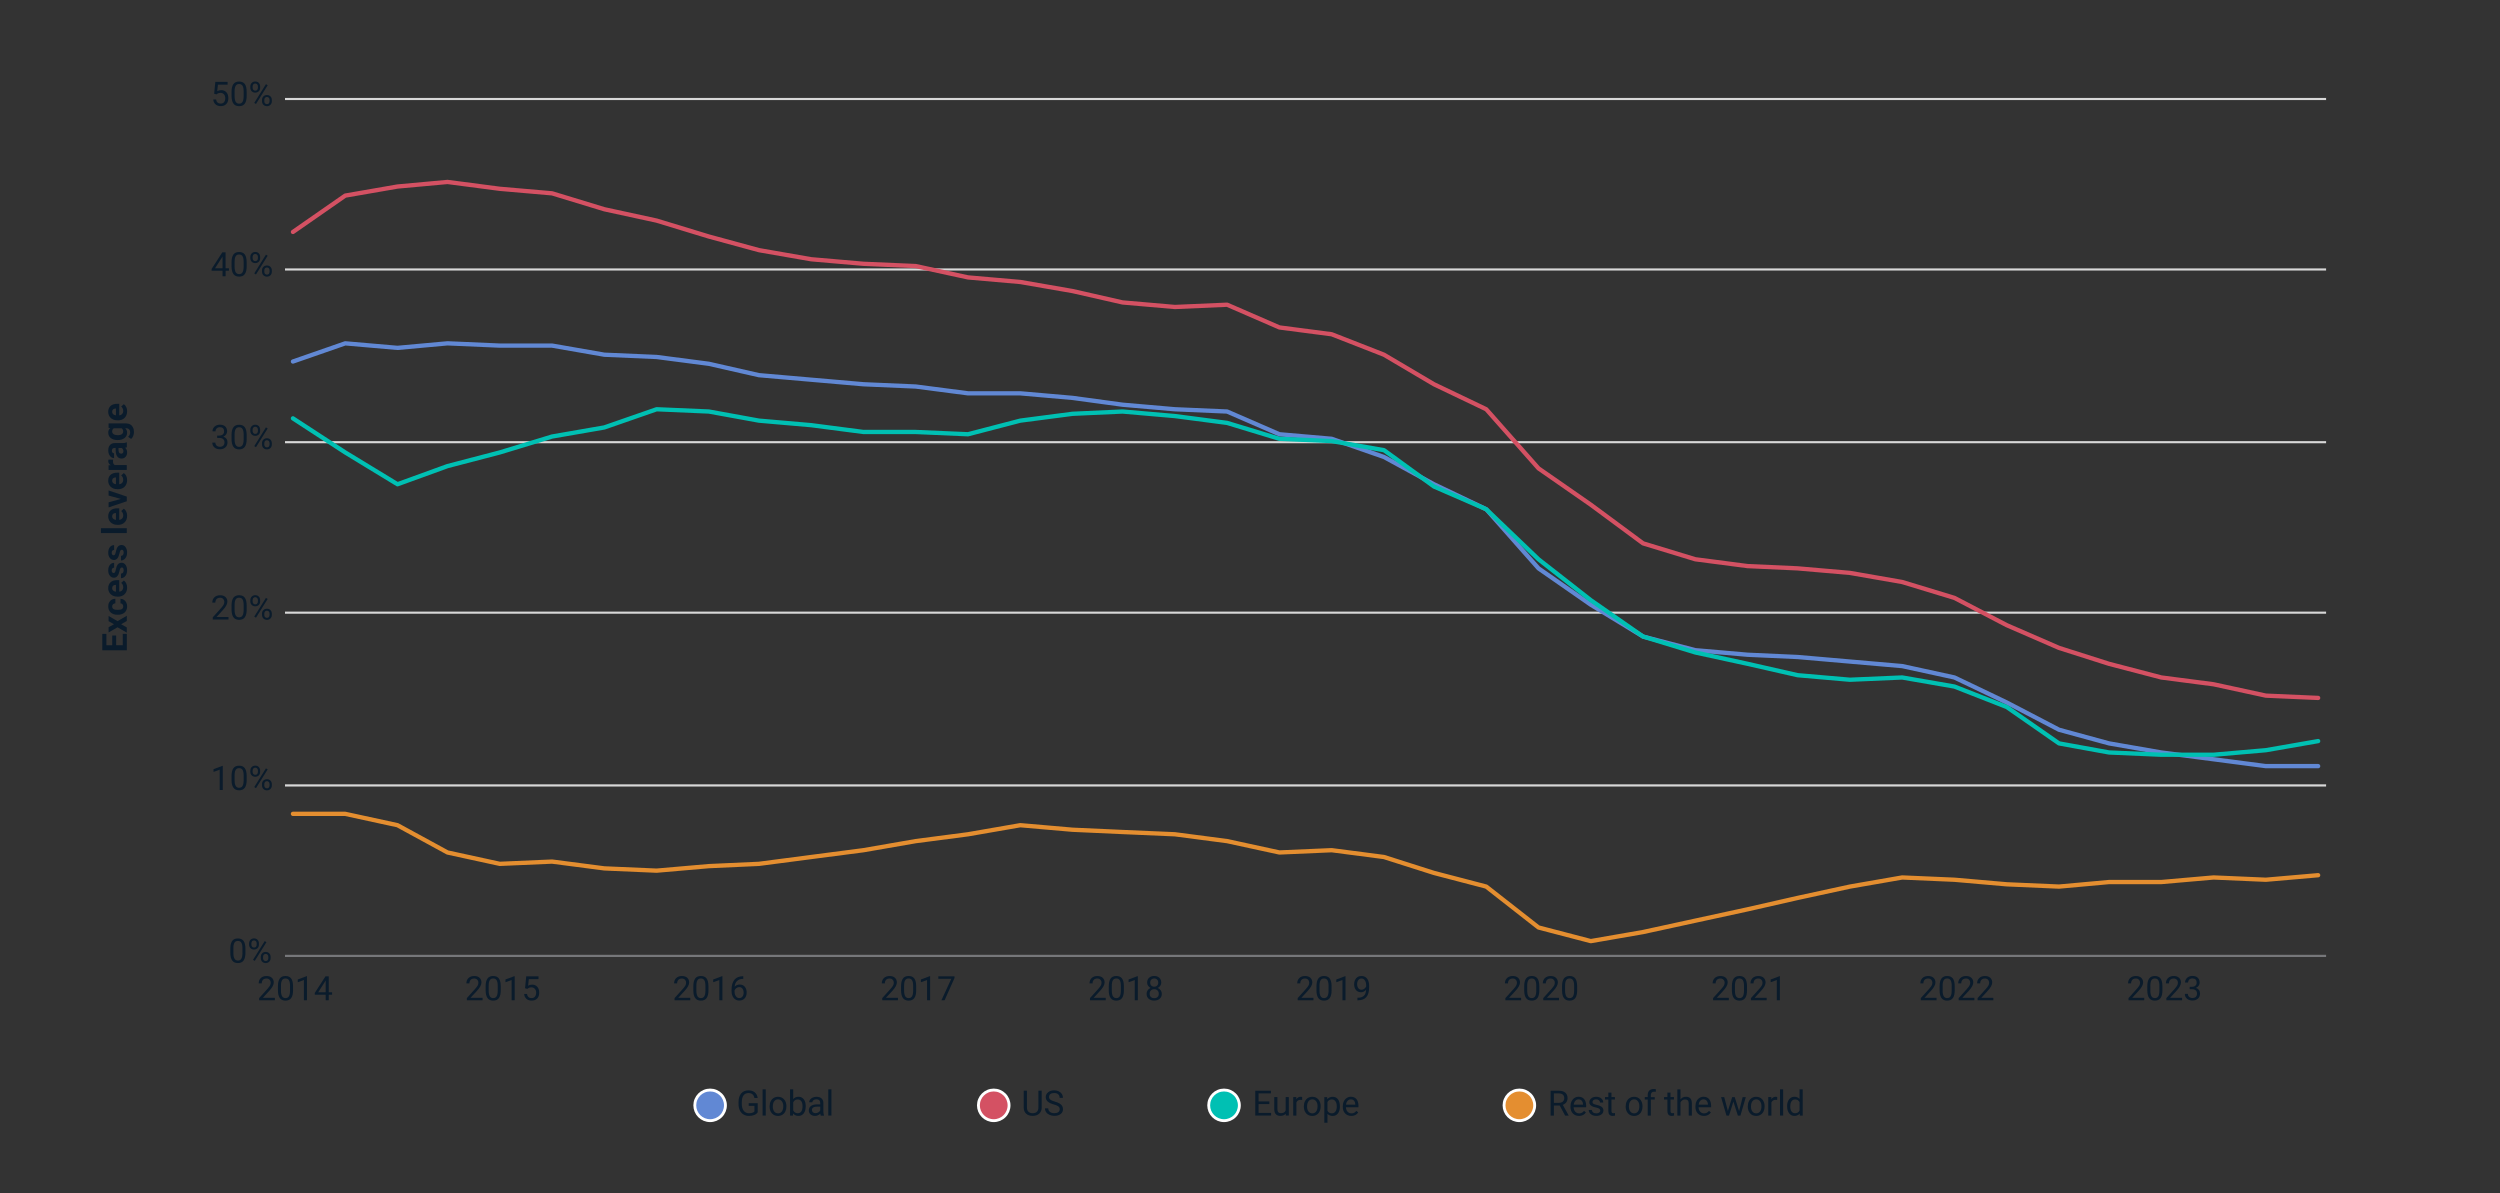 <?xml version="1.0" encoding="UTF-8"?>
<svg id="Layer_1" xmlns="http://www.w3.org/2000/svg" viewBox="0 0 870 415.26">
  <rect x="0" y="0" width="870" height="415.26" fill="#333333" stroke="none"/>
  <defs>
    <style>
      .cls-1 {
        stroke: #e48e30;
      }

      .cls-1, .cls-2, .cls-3, .cls-4, .cls-5, .cls-6, .cls-7, .cls-8, .cls-9, .cls-10 {
        stroke-linejoin: round;
      }

      .cls-1, .cls-4, .cls-5, .cls-8, .cls-9, .cls-10 {
        fill: none;
      }

      .cls-1, .cls-4, .cls-5, .cls-10 {
        stroke-linecap: round;
        stroke-width: 1.5px;
      }

      .cls-2 {
        fill: #e48e30;
      }

      .cls-2, .cls-3, .cls-6, .cls-7 {
        stroke: #fff;
      }

      .cls-11 {
        fill: #0a1b2b;
      }

      .cls-3 {
        fill: #00c0b3;
      }

      .cls-4 {
        stroke: #6188d4;
      }

      .cls-5 {
        stroke: #d45163;
      }

      .cls-6 {
        fill: #6188d4;
      }

      .cls-7 {
        fill: #d45163;
      }

      .cls-8 {
        stroke: #d8d8d8;
      }

      .cls-8, .cls-9 {
        stroke-width: .75px;
      }

      .cls-9 {
        stroke: #76777a;
      }

      .cls-10 {
        stroke: #00c0b3;
      }
    </style>
  </defs>
  <g>
    <g>
      <g>
        <path class="cls-11" d="M362.51,379.57v5.88c0,.82-.26,1.48-.77,2-.51.52-1.2.81-2.07.87h-.3c-.95.01-1.7-.24-2.26-.75-.56-.51-.85-1.21-.86-2.11v-5.9h1.13v5.86c0,.63.17,1.11.52,1.46s.84.52,1.47.52,1.14-.17,1.48-.52.51-.83.51-1.46v-5.87h1.15Z"/>
        <path class="cls-11" d="M366.73,384.36c-.98-.28-1.69-.63-2.14-1.04-.45-.41-.67-.92-.67-1.52,0-.68.27-1.25.82-1.69.54-.45,1.25-.67,2.12-.67.59,0,1.12.11,1.59.34.47.23.83.55,1.08.95.26.4.38.85.38,1.33h-1.15c0-.52-.17-.94-.5-1.24-.33-.3-.8-.45-1.41-.45-.56,0-1,.12-1.32.37-.31.25-.47.59-.47,1.03,0,.35.15.65.45.9.3.24.81.47,1.53.67.72.2,1.28.43,1.69.67.41.24.71.53.9.85.2.32.29.71.29,1.15,0,.7-.27,1.26-.82,1.68-.55.42-1.28.63-2.19.63-.59,0-1.15-.11-1.66-.34-.52-.23-.91-.54-1.19-.94s-.42-.85-.42-1.35h1.15c0,.52.19.94.58,1.24.39.3.9.45,1.55.45.6,0,1.06-.12,1.38-.37s.48-.58.48-1-.15-.75-.45-.98c-.3-.23-.84-.46-1.62-.69Z"/>
      </g>
      <g id="line2d_38">
        <path id="me0b8c763c2" class="cls-7" d="M345.82,389.99c1.41,0,2.77-.56,3.77-1.56,1-1,1.56-2.35,1.56-3.77s-.56-2.77-1.56-3.77c-1-1-2.35-1.56-3.77-1.56s-2.77.56-3.77,1.56c-1,1-1.56,2.35-1.56,3.77s.56,2.77,1.56,3.77c1,1,2.35,1.56,3.77,1.56Z"/>
      </g>
    </g>
    <g>
      <g>
        <path class="cls-11" d="M441.73,384.22h-3.75v3.07h4.36v.93h-5.5v-8.65h5.44v.93h-4.3v2.79h3.75v.93Z"/>
        <path class="cls-11" d="M447.43,387.58c-.43.5-1.06.75-1.88.75-.69,0-1.21-.2-1.57-.6-.36-.4-.54-.99-.54-1.77v-4.18h1.1v4.15c0,.97.4,1.46,1.19,1.46.84,0,1.4-.31,1.68-.94v-4.68h1.1v6.43h-1.05l-.02-.64Z"/>
        <path class="cls-11" d="M453.15,382.78c-.17-.03-.35-.04-.54-.04-.72,0-1.21.31-1.47.92v4.56h-1.1v-6.43h1.07l.02.74c.36-.57.87-.86,1.53-.86.21,0,.38.03.49.08v1.02Z"/>
        <path class="cls-11" d="M453.75,384.95c0-.63.12-1.2.37-1.7.25-.5.59-.89,1.03-1.16s.95-.41,1.51-.41c.88,0,1.58.3,2.12.91.54.61.81,1.41.81,2.42v.08c0,.63-.12,1.19-.36,1.68-.24.5-.58.88-1.03,1.16-.45.28-.96.42-1.54.42-.87,0-1.58-.3-2.12-.91-.54-.61-.81-1.41-.81-2.41v-.08ZM454.86,385.08c0,.71.17,1.29.5,1.72.33.43.77.65,1.33.65s1-.22,1.33-.66c.33-.44.49-1.05.49-1.84,0-.71-.17-1.28-.5-1.71-.33-.44-.78-.66-1.33-.66s-.98.22-1.31.65c-.33.43-.5,1.05-.5,1.85Z"/>
        <path class="cls-11" d="M466.29,385.08c0,.98-.22,1.77-.67,2.37-.45.6-1.05.9-1.82.9s-1.39-.25-1.84-.74v3.1h-1.1v-8.9h1l.05.71c.45-.55,1.07-.83,1.87-.83s1.38.29,1.83.87c.45.58.67,1.39.67,2.43v.1ZM465.19,384.95c0-.72-.15-1.3-.46-1.72-.31-.42-.73-.63-1.27-.63-.67,0-1.17.3-1.5.89v3.07c.33.59.83.88,1.51.88.53,0,.95-.21,1.26-.63.31-.42.47-1.04.47-1.86Z"/>
        <path class="cls-11" d="M470.24,388.34c-.87,0-1.58-.29-2.13-.86-.55-.57-.82-1.34-.82-2.3v-.2c0-.64.12-1.21.37-1.71.24-.5.58-.89,1.02-1.18.44-.28.91-.42,1.42-.42.84,0,1.49.28,1.95.83.46.55.7,1.34.7,2.37v.46h-4.36c.02.63.2,1.15.56,1.54s.8.59,1.35.59c.39,0,.72-.08.99-.24.27-.16.5-.37.71-.63l.67.52c-.54.83-1.35,1.24-2.42,1.24ZM470.1,382.58c-.44,0-.82.16-1.12.48s-.49.78-.56,1.36h3.22v-.08c-.03-.56-.18-.99-.45-1.3-.27-.31-.63-.46-1.09-.46Z"/>
      </g>
      <g id="line2d_38-2" data-name="line2d_38">
        <path id="me0b8c763c2-2" data-name="me0b8c763c2" class="cls-3" d="M425.96,389.99c1.41,0,2.77-.56,3.77-1.56,1-1,1.56-2.35,1.56-3.77s-.56-2.77-1.56-3.77c-1-1-2.35-1.56-3.77-1.56s-2.77.56-3.77,1.56c-1,1-1.56,2.35-1.56,3.77s.56,2.77,1.56,3.77c1,1,2.35,1.56,3.77,1.56Z"/>
      </g>
    </g>
    <g>
      <g>
        <path class="cls-11" d="M542.79,384.72h-2.03v3.5h-1.15v-8.65h2.86c.97,0,1.72.22,2.25.67.52.44.79,1.09.79,1.94,0,.54-.15,1.01-.44,1.41-.29.4-.7.7-1.22.9l2.03,3.67v.07h-1.22l-1.88-3.5ZM540.76,383.79h1.75c.57,0,1.02-.15,1.35-.44.33-.29.5-.69.5-1.18,0-.54-.16-.95-.48-1.23-.32-.29-.78-.43-1.38-.43h-1.75v3.29Z"/>
        <path class="cls-11" d="M549.48,388.34c-.87,0-1.58-.29-2.13-.86-.55-.57-.82-1.34-.82-2.3v-.2c0-.64.12-1.21.37-1.71.24-.5.58-.89,1.02-1.18.44-.28.91-.42,1.42-.42.84,0,1.49.28,1.95.83.46.55.7,1.34.7,2.37v.46h-4.36c.02.63.2,1.15.56,1.54s.8.59,1.35.59c.39,0,.72-.08.99-.24.27-.16.5-.37.71-.63l.67.52c-.54.83-1.35,1.24-2.42,1.24ZM549.35,382.58c-.44,0-.82.16-1.12.48s-.49.78-.56,1.36h3.22v-.08c-.03-.56-.18-.99-.45-1.3-.27-.31-.63-.46-1.09-.46Z"/>
        <path class="cls-11" d="M556.89,386.52c0-.3-.11-.53-.34-.69-.22-.16-.61-.31-1.17-.42s-1-.26-1.33-.43-.57-.36-.72-.59c-.16-.23-.24-.5-.24-.82,0-.53.22-.97.67-1.34.45-.36,1.01-.55,1.71-.55.73,0,1.32.19,1.77.56.45.38.68.86.68,1.44h-1.1c0-.3-.13-.56-.38-.78-.26-.22-.58-.33-.97-.33s-.71.09-.94.26-.34.4-.34.68c0,.27.1.47.32.6.21.13.59.26,1.14.39.55.12.99.27,1.33.44s.59.38.76.62c.16.24.25.53.25.88,0,.57-.23,1.04-.69,1.38-.46.35-1.06.52-1.79.52-.52,0-.97-.09-1.37-.27-.4-.18-.71-.44-.93-.76-.22-.33-.34-.68-.34-1.06h1.1c.02.37.17.66.44.88.28.22.64.32,1.09.32.42,0,.75-.08,1-.25.25-.17.38-.39.38-.67Z"/>
        <path class="cls-11" d="M560.79,380.23v1.56h1.2v.85h-1.2v3.99c0,.26.05.45.16.58.11.13.29.19.55.19.13,0,.3-.02.52-.07v.89c-.29.08-.57.12-.84.12-.49,0-.86-.15-1.11-.45-.25-.3-.37-.72-.37-1.27v-3.99h-1.17v-.85h1.17v-1.56h1.1Z"/>
        <path class="cls-11" d="M565.75,384.95c0-.63.12-1.2.37-1.7.25-.5.59-.89,1.03-1.16s.95-.41,1.51-.41c.88,0,1.58.3,2.12.91.54.61.81,1.41.81,2.42v.08c0,.63-.12,1.19-.36,1.68-.24.5-.58.88-1.03,1.16-.45.28-.96.42-1.54.42-.87,0-1.58-.3-2.12-.91-.54-.61-.81-1.41-.81-2.41v-.08ZM566.85,385.08c0,.71.17,1.29.5,1.72.33.43.77.65,1.33.65s1-.22,1.33-.66c.33-.44.49-1.05.49-1.84,0-.71-.17-1.28-.5-1.71-.33-.44-.78-.66-1.33-.66s-.98.22-1.31.65c-.33.43-.5,1.05-.5,1.85Z"/>
        <path class="cls-11" d="M573.4,388.22v-5.58h-1.02v-.85h1.02v-.66c0-.69.18-1.22.55-1.6.37-.38.89-.56,1.56-.56.25,0,.5.03.75.1l-.06.89c-.19-.04-.38-.05-.59-.05-.36,0-.63.1-.83.31-.19.21-.29.51-.29.9v.68h1.37v.85h-1.37v5.58h-1.1Z"/>
        <path class="cls-11" d="M581.34,380.23v1.56h1.2v.85h-1.2v3.99c0,.26.05.45.16.58.11.13.29.19.55.19.13,0,.3-.02.52-.07v.89c-.29.08-.57.12-.84.12-.49,0-.86-.15-1.11-.45-.25-.3-.37-.72-.37-1.27v-3.99h-1.17v-.85h1.17v-1.56h1.1Z"/>
        <path class="cls-11" d="M584.81,382.57c.49-.6,1.12-.9,1.9-.9,1.36,0,2.04.77,2.06,2.3v4.25h-1.1v-4.25c0-.46-.11-.81-.32-1.03-.21-.22-.53-.33-.97-.33-.36,0-.67.1-.94.29-.27.19-.48.44-.63.75v4.58h-1.1v-9.13h1.1v3.48Z"/>
        <path class="cls-11" d="M592.96,388.34c-.87,0-1.58-.29-2.13-.86-.55-.57-.82-1.34-.82-2.3v-.2c0-.64.12-1.21.37-1.71.24-.5.58-.89,1.02-1.18.44-.28.91-.42,1.42-.42.84,0,1.49.28,1.95.83.46.55.7,1.34.7,2.37v.46h-4.36c.02.63.2,1.15.56,1.54s.8.59,1.35.59c.39,0,.72-.08.99-.24.27-.16.5-.37.71-.63l.67.52c-.54.83-1.35,1.24-2.42,1.24ZM592.82,382.58c-.44,0-.82.16-1.12.48s-.49.78-.56,1.36h3.22v-.08c-.03-.56-.18-.99-.45-1.3-.27-.31-.63-.46-1.09-.46Z"/>
        <path class="cls-11" d="M605.2,386.71l1.24-4.91h1.1l-1.87,6.43h-.89l-1.56-4.87-1.52,4.87h-.89l-1.87-6.43h1.09l1.27,4.81,1.5-4.81h.89l1.53,4.91Z"/>
        <path class="cls-11" d="M608.24,384.95c0-.63.12-1.2.37-1.7.25-.5.59-.89,1.03-1.16s.95-.41,1.51-.41c.88,0,1.58.3,2.12.91.54.61.81,1.41.81,2.42v.08c0,.63-.12,1.19-.36,1.68-.24.5-.58.88-1.03,1.16-.45.28-.96.42-1.54.42-.87,0-1.58-.3-2.12-.91-.54-.61-.81-1.41-.81-2.41v-.08ZM609.34,385.08c0,.71.17,1.29.5,1.72.33.43.77.65,1.33.65s1-.22,1.33-.66c.33-.44.49-1.05.49-1.84,0-.71-.17-1.28-.5-1.71-.33-.44-.78-.66-1.33-.66s-.98.22-1.31.65c-.33.43-.5,1.05-.5,1.85Z"/>
        <path class="cls-11" d="M618.46,382.78c-.17-.03-.35-.04-.54-.04-.72,0-1.21.31-1.47.92v4.56h-1.1v-6.43h1.07l.02.74c.36-.57.87-.86,1.53-.86.21,0,.38.03.49.08v1.02Z"/>
        <path class="cls-11" d="M620.54,388.22h-1.1v-9.13h1.1v9.13Z"/>
        <path class="cls-11" d="M621.91,384.95c0-.99.23-1.78.7-2.38s1.08-.9,1.84-.9,1.35.26,1.79.77v-3.35h1.1v9.13h-1.01l-.05-.69c-.44.54-1.05.81-1.84.81-.74,0-1.35-.3-1.82-.92-.47-.61-.7-1.41-.7-2.39v-.08ZM623.01,385.08c0,.73.15,1.3.45,1.71.3.41.72.62,1.25.62.7,0,1.21-.31,1.53-.94v-2.95c-.33-.61-.83-.91-1.52-.91-.54,0-.96.21-1.26.62-.3.42-.45,1.03-.45,1.85Z"/>
      </g>
      <g id="line2d_38-3" data-name="line2d_38">
        <path id="me0b8c763c2-3" data-name="me0b8c763c2" class="cls-2" d="M528.74,389.99c1.41,0,2.77-.56,3.77-1.56,1-1,1.56-2.35,1.56-3.77s-.56-2.77-1.56-3.77c-1-1-2.35-1.56-3.77-1.56s-2.77.56-3.77,1.56c-1,1-1.56,2.35-1.56,3.77s.56,2.77,1.56,3.77c1,1,2.35,1.56,3.77,1.56Z"/>
      </g>
    </g>
    <g>
      <g>
        <path class="cls-11" d="M263.68,387.09c-.29.42-.7.73-1.23.94-.52.21-1.14.31-1.83.31s-1.33-.17-1.88-.5c-.55-.33-.97-.8-1.27-1.41-.3-.61-.45-1.32-.46-2.12v-.75c0-1.3.3-2.31.91-3.03.61-.72,1.46-1.08,2.56-1.08.9,0,1.63.23,2.18.69.55.46.89,1.12,1.01,1.96h-1.14c-.21-1.15-.9-1.72-2.04-1.72-.76,0-1.34.27-1.74.81-.39.54-.59,1.32-.6,2.33v.71c0,.97.22,1.74.67,2.32.44.57,1.04.86,1.8.86.43,0,.8-.05,1.12-.14.32-.09.59-.25.8-.48v-1.94h-2v-.93h3.14v3.17Z"/>
        <path class="cls-11" d="M266.48,388.22h-1.1v-9.13h1.1v9.13Z"/>
        <path class="cls-11" d="M267.83,384.95c0-.63.12-1.2.37-1.7.25-.5.59-.89,1.03-1.16s.95-.41,1.51-.41c.88,0,1.58.3,2.12.91.54.61.81,1.41.81,2.42v.08c0,.63-.12,1.19-.36,1.68-.24.5-.58.88-1.03,1.16-.45.28-.96.42-1.54.42-.87,0-1.58-.3-2.12-.91-.54-.61-.81-1.41-.81-2.41v-.08ZM268.93,385.08c0,.71.17,1.29.5,1.72.33.43.77.65,1.33.65s1-.22,1.33-.66c.33-.44.49-1.05.49-1.84,0-.71-.17-1.28-.5-1.71-.33-.44-.78-.66-1.33-.66s-.98.22-1.31.65c-.33.43-.5,1.05-.5,1.85Z"/>
        <path class="cls-11" d="M280.38,385.08c0,.98-.23,1.77-.68,2.37-.45.6-1.06.89-1.82.89-.81,0-1.44-.29-1.88-.86l-.05.74h-1.01v-9.13h1.1v3.41c.44-.55,1.06-.83,1.84-.83s1.39.3,1.84.89c.45.59.67,1.4.67,2.42v.1ZM279.28,384.95c0-.75-.14-1.33-.43-1.73-.29-.41-.71-.61-1.25-.61-.72,0-1.25.34-1.56,1.01v2.78c.34.67.86,1.01,1.57,1.01.53,0,.94-.2,1.23-.61.29-.41.44-1.02.44-1.84Z"/>
        <path class="cls-11" d="M285.61,388.22c-.06-.13-.12-.35-.15-.68-.51.53-1.12.8-1.83.8-.63,0-1.15-.18-1.56-.54s-.61-.81-.61-1.36c0-.67.25-1.19.76-1.56.51-.37,1.23-.56,2.15-.56h1.07v-.5c0-.38-.11-.69-.34-.92-.23-.23-.57-.34-1.02-.34-.39,0-.72.1-.99.3-.27.2-.4.44-.4.72h-1.11c0-.32.11-.63.34-.93.23-.3.54-.54.93-.71.39-.17.82-.26,1.29-.26.74,0,1.32.19,1.74.56.42.37.64.88.65,1.53v2.96c0,.59.08,1.06.23,1.41v.1h-1.15ZM283.79,387.38c.34,0,.67-.09.98-.27.31-.18.53-.41.67-.7v-1.32h-.86c-1.35,0-2.02.39-2.02,1.18,0,.34.12.61.34.81.23.19.52.29.89.29Z"/>
        <path class="cls-11" d="M289.34,388.22h-1.1v-9.13h1.1v9.13Z"/>
      </g>
      <g id="line2d_38-4" data-name="line2d_38">
        <path id="me0b8c763c2-4" data-name="me0b8c763c2" class="cls-6" d="M247.12,389.99c1.41,0,2.77-.56,3.77-1.56,1-1,1.56-2.35,1.56-3.77s-.56-2.77-1.56-3.77c-1-1-2.35-1.56-3.77-1.56s-2.77.56-3.77,1.56c-1,1-1.56,2.35-1.56,3.77s.56,2.77,1.56,3.77c1,1,2.35,1.56,3.77,1.56Z"/>
      </g>
    </g>
  </g>
  <path class="cls-8" d="M99.18,34.45h710.3M99.18,93.78h710.3M99.18,153.89h710.3M99.18,213.21h710.3M99.18,273.33h710.3"/>
  <line class="cls-9" x1="99.18" y1="332.65" x2="809.48" y2="332.65"/>
  <polyline class="cls-4" points="101.95 125.81 120.14 119.48 138.33 121.06 155.73 119.48 173.92 120.27 192.12 120.27 210.31 123.44 228.5 124.23 246.69 126.6 264.1 130.56 282.29 132.14 300.48 133.72 318.67 134.51 336.87 136.88 355.06 136.88 373.25 138.47 390.65 140.84 408.85 142.42 427.04 143.21 445.23 151.12 463.42 152.7 481.62 159.03 499.02 168.52 517.21 177.22 535.4 197.79 553.6 210.45 571.79 221.52 589.98 226.27 608.17 227.85 625.57 228.64 643.77 230.22 661.96 231.8 680.15 235.76 698.34 244.46 716.54 253.95 733.94 258.7 752.13 261.86 770.32 264.23 788.52 266.61 806.71 266.61"/>
  <polyline class="cls-5" points="101.95 80.72 120.14 68.07 138.33 64.91 155.73 63.32 173.92 65.7 192.12 67.28 210.31 72.82 228.5 76.77 246.69 82.31 264.1 87.05 282.29 90.22 300.48 91.8 318.67 92.59 336.87 96.54 355.06 98.13 373.25 101.29 390.65 105.25 408.85 106.83 427.04 106.04 445.23 113.95 463.42 116.32 481.62 123.44 499.02 133.72 517.21 142.42 535.4 162.99 553.6 175.64 571.79 189.09 589.98 194.63 608.17 197 625.57 197.79 643.77 199.37 661.96 202.54 680.15 208.07 698.34 217.56 716.54 225.47 733.94 231.01 752.13 235.76 770.32 238.13 788.52 242.08 806.71 242.88"/>
  <polyline class="cls-10" points="101.95 145.59 120.14 157.45 138.33 168.52 155.73 162.2 173.92 157.45 192.12 151.91 210.31 148.75 228.5 142.42 246.69 143.21 264.1 146.38 282.29 147.96 300.48 150.33 318.67 150.33 336.87 151.12 355.06 146.38 373.25 144 390.65 143.21 408.85 144.79 427.04 147.17 445.23 152.7 463.42 153.5 481.62 156.66 499.02 169.31 517.21 177.22 535.4 194.63 553.6 208.86 571.79 221.52 589.98 227.06 608.17 231.01 625.57 234.97 643.77 236.55 661.96 235.76 680.15 238.92 698.34 246.04 716.54 258.7 733.94 261.86 752.13 262.65 770.32 262.65 788.52 261.07 806.71 257.9"/>
  <polyline class="cls-1" points="101.95 283.22 120.14 283.22 138.33 287.17 155.73 296.66 173.92 300.62 192.12 299.83 210.31 302.2 228.5 302.99 246.69 301.41 264.1 300.62 282.29 298.24 300.48 295.87 318.67 292.71 336.87 290.33 355.06 287.17 373.25 288.75 390.65 289.54 408.85 290.33 427.04 292.71 445.23 296.66 463.42 295.87 481.62 298.24 499.02 303.78 517.21 308.53 535.4 322.76 553.6 327.51 571.79 324.35 589.98 320.39 608.17 316.44 625.57 312.48 643.77 308.53 661.96 305.36 680.15 306.15 698.34 307.74 716.54 308.53 733.94 306.95 752.13 306.95 770.32 305.36 788.52 306.15 806.71 304.57"/>
  <g>
    <path class="cls-11" d="M85.42,331.47c0,1.24-.21,2.16-.64,2.77s-1.09.91-1.99.91-1.55-.3-1.98-.89-.65-1.47-.66-2.64v-1.42c0-1.23.21-2.14.64-2.73.42-.6,1.09-.89,1.99-.89s1.56.29,1.98.86c.42.57.64,1.46.65,2.66v1.38ZM84.37,330.02c0-.9-.13-1.55-.38-1.96-.25-.41-.65-.62-1.2-.62s-.94.2-1.19.61c-.25.41-.38,1.04-.38,1.88v1.7c0,.9.13,1.57.39,2,.26.43.66.64,1.19.64s.91-.2,1.17-.61c.25-.4.39-1.04.4-1.91v-1.74Z"/>
    <path class="cls-11" d="M86.69,328.29c0-.5.16-.91.48-1.24.32-.32.73-.49,1.23-.49s.92.16,1.23.49c.31.33.47.75.47,1.27v.41c0,.5-.16.92-.48,1.23s-.72.48-1.22.48-.91-.16-1.23-.48-.49-.74-.49-1.27v-.4ZM87.48,328.73c0,.3.08.54.25.74s.39.29.68.29.49-.09.66-.28.25-.44.25-.77v-.42c0-.3-.08-.55-.25-.74s-.39-.29-.67-.29-.51.1-.67.29c-.16.2-.25.45-.25.76v.42ZM88.65,334.4l-.6-.38,4.07-6.52.6.38-4.07,6.52ZM90.75,332.98c0-.5.16-.91.48-1.23s.73-.48,1.23-.48.91.16,1.23.48.48.75.48,1.28v.41c0,.5-.16.91-.48,1.23s-.73.48-1.22.48-.91-.16-1.23-.48c-.32-.32-.49-.74-.49-1.27v-.41ZM91.54,333.43c0,.3.08.55.25.74.17.19.39.29.68.29s.49-.09.66-.28c.16-.19.25-.45.25-.77v-.42c0-.3-.08-.55-.25-.74-.17-.19-.39-.29-.67-.29s-.49.09-.66.28-.25.44-.25.77v.42Z"/>
  </g>
  <g>
    <path class="cls-11" d="M77.52,274.91h-1.07v-7.06l-2.14.78v-.96l3.04-1.14h.17v8.38Z"/>
    <path class="cls-11" d="M85.85,271.35c0,1.24-.21,2.16-.64,2.77s-1.09.91-1.99.91-1.55-.3-1.98-.89-.65-1.47-.66-2.64v-1.42c0-1.23.21-2.14.64-2.73.42-.6,1.09-.89,1.99-.89s1.56.29,1.98.86c.42.57.64,1.46.65,2.66v1.38ZM84.79,269.9c0-.9-.13-1.55-.38-1.96-.25-.41-.65-.62-1.2-.62s-.94.2-1.19.61c-.25.41-.38,1.04-.38,1.88v1.7c0,.9.13,1.57.39,2,.26.43.66.64,1.19.64s.91-.2,1.17-.61c.25-.4.39-1.04.4-1.91v-1.74Z"/>
    <path class="cls-11" d="M87.12,268.17c0-.5.16-.91.48-1.24.32-.32.73-.49,1.23-.49s.92.16,1.23.49c.31.33.47.75.47,1.27v.41c0,.5-.16.92-.48,1.23s-.72.48-1.22.48-.91-.16-1.23-.48-.49-.74-.49-1.27v-.4ZM87.91,268.61c0,.3.08.54.25.74s.39.29.68.29.49-.09.66-.28.25-.44.25-.77v-.42c0-.3-.08-.55-.25-.74s-.39-.29-.67-.29-.51.1-.67.29c-.16.2-.25.45-.25.76v.42ZM89.08,274.28l-.6-.38,4.07-6.52.6.38-4.07,6.52ZM91.18,272.87c0-.5.16-.91.48-1.23s.73-.48,1.23-.48.91.16,1.23.48.48.75.48,1.28v.41c0,.5-.16.91-.48,1.23s-.73.48-1.22.48-.91-.16-1.23-.48c-.32-.32-.49-.74-.49-1.27v-.41ZM91.97,273.31c0,.3.08.55.25.74.17.19.39.29.68.29s.49-.09.66-.28c.16-.19.25-.45.25-.77v-.42c0-.3-.08-.55-.25-.74-.17-.19-.39-.29-.67-.29s-.49.09-.66.28-.25.44-.25.77v.42Z"/>
  </g>
  <g>
    <path class="cls-11" d="M79.5,215.59h-5.46v-.76l2.89-3.21c.43-.48.72-.88.89-1.18.16-.3.24-.62.24-.94,0-.44-.13-.79-.4-1.07-.26-.28-.62-.42-1.05-.42-.53,0-.94.15-1.23.45-.29.3-.44.72-.44,1.25h-1.06c0-.77.25-1.39.74-1.86s1.16-.71,1.99-.71c.78,0,1.39.2,1.84.61s.68.95.68,1.62c0,.82-.52,1.8-1.57,2.93l-2.23,2.42h4.19v.87Z"/>
    <path class="cls-11" d="M85.85,212.03c0,1.24-.21,2.16-.64,2.77s-1.09.91-1.99.91-1.55-.3-1.98-.89-.65-1.47-.66-2.64v-1.42c0-1.23.21-2.14.64-2.73.42-.6,1.09-.89,1.99-.89s1.56.29,1.98.86c.42.57.64,1.46.65,2.66v1.38ZM84.79,210.58c0-.9-.13-1.55-.38-1.96-.25-.41-.65-.62-1.2-.62s-.94.2-1.19.61c-.25.41-.38,1.04-.38,1.88v1.7c0,.9.13,1.57.39,2,.26.43.66.64,1.19.64s.91-.2,1.17-.61c.25-.4.39-1.04.4-1.91v-1.74Z"/>
    <path class="cls-11" d="M87.12,208.85c0-.5.16-.91.48-1.24.32-.32.73-.49,1.23-.49s.92.16,1.23.49c.31.33.47.75.47,1.27v.41c0,.5-.16.92-.48,1.23s-.72.48-1.22.48-.91-.16-1.23-.48-.49-.74-.49-1.27v-.4ZM87.91,209.29c0,.3.08.54.25.74s.39.29.68.29.49-.09.66-.28.25-.44.25-.77v-.42c0-.3-.08-.55-.25-.74s-.39-.29-.67-.29-.51.1-.67.29c-.16.2-.25.45-.25.76v.42ZM89.08,214.96l-.6-.38,4.07-6.52.6.38-4.07,6.52ZM91.18,213.54c0-.5.16-.91.48-1.23s.73-.48,1.23-.48.91.16,1.23.48.48.75.48,1.28v.41c0,.5-.16.91-.48,1.23s-.73.48-1.22.48-.91-.16-1.23-.48c-.32-.32-.49-.74-.49-1.27v-.41ZM91.97,213.99c0,.3.08.55.25.74.17.19.39.29.68.29s.49-.09.66-.28c.16-.19.25-.45.25-.77v-.42c0-.3-.08-.55-.25-.74-.17-.19-.39-.29-.67-.29s-.49.09-.66.28-.25.44-.25.77v.42Z"/>
  </g>
  <g>
    <path class="cls-11" d="M75.57,151.58h.8c.5,0,.89-.14,1.18-.4.29-.26.43-.6.43-1.04,0-.98-.49-1.47-1.46-1.47-.46,0-.82.13-1.1.39-.27.26-.41.61-.41,1.04h-1.06c0-.66.24-1.21.73-1.65.48-.44,1.1-.66,1.84-.66.79,0,1.4.21,1.85.62.45.42.67.99.67,1.74,0,.36-.12.71-.35,1.05-.23.34-.55.59-.96.76.46.15.81.39,1.06.72.25.34.38.75.38,1.23,0,.75-.24,1.34-.73,1.78-.49.44-1.12.66-1.91.66s-1.42-.21-1.91-.64c-.49-.42-.74-.98-.74-1.68h1.07c0,.44.14.79.43,1.05.29.26.67.4,1.15.4.51,0,.9-.13,1.17-.4.27-.27.41-.65.41-1.15s-.15-.86-.45-1.12-.73-.39-1.29-.4h-.8v-.86Z"/>
    <path class="cls-11" d="M85.85,152.71c0,1.24-.21,2.16-.64,2.77s-1.09.91-1.99.91-1.55-.3-1.98-.89-.65-1.47-.66-2.64v-1.42c0-1.23.21-2.14.64-2.73.42-.6,1.09-.89,1.99-.89s1.56.29,1.98.86c.42.57.64,1.46.65,2.66v1.38ZM84.79,151.26c0-.9-.13-1.55-.38-1.96-.25-.41-.65-.62-1.2-.62s-.94.2-1.19.61c-.25.41-.38,1.04-.38,1.88v1.7c0,.9.13,1.57.39,2,.26.43.66.64,1.19.64s.91-.2,1.17-.61c.25-.4.39-1.04.4-1.91v-1.74Z"/>
    <path class="cls-11" d="M87.12,149.53c0-.5.16-.91.48-1.24.32-.32.73-.49,1.23-.49s.92.16,1.23.49c.31.33.47.75.47,1.27v.41c0,.5-.16.92-.48,1.23s-.72.48-1.22.48-.91-.16-1.23-.48-.49-.74-.49-1.27v-.4ZM87.91,149.97c0,.3.08.54.25.74s.39.29.68.29.49-.09.66-.28.25-.44.25-.77v-.42c0-.3-.08-.55-.25-.74s-.39-.29-.67-.29-.51.1-.67.29c-.16.2-.25.45-.25.76v.42ZM89.08,155.63l-.6-.38,4.07-6.52.6.38-4.07,6.52ZM91.18,154.22c0-.5.16-.91.48-1.23s.73-.48,1.23-.48.91.16,1.23.48.48.75.48,1.28v.41c0,.5-.16.91-.48,1.23s-.73.48-1.22.48-.91-.16-1.23-.48c-.32-.32-.49-.74-.49-1.27v-.41ZM91.97,154.66c0,.3.08.55.25.74.17.19.39.29.68.29s.49-.09.66-.28c.16-.19.25-.45.25-.77v-.42c0-.3-.08-.55-.25-.74-.17-.19-.39-.29-.67-.29s-.49.09-.66.28-.25.44-.25.77v.42Z"/>
  </g>
  <g>
    <path class="cls-11" d="M78.51,93.35h1.16v.86h-1.16v1.94h-1.07v-1.94h-3.8v-.62l3.73-5.78h1.13v5.54ZM74.85,93.35h2.59v-4.09l-.13.23-2.47,3.86Z"/>
    <path class="cls-11" d="M85.85,92.59c0,1.24-.21,2.16-.64,2.77s-1.09.91-1.99.91-1.55-.3-1.98-.89-.65-1.47-.66-2.64v-1.42c0-1.23.21-2.14.64-2.73.42-.6,1.09-.89,1.99-.89s1.56.29,1.98.86c.42.57.64,1.46.65,2.66v1.38ZM84.79,91.14c0-.9-.13-1.55-.38-1.96-.25-.41-.65-.62-1.2-.62s-.94.2-1.19.61c-.25.41-.38,1.04-.38,1.88v1.7c0,.9.13,1.57.39,2,.26.43.66.64,1.19.64s.91-.2,1.17-.61c.25-.4.39-1.04.4-1.91v-1.74Z"/>
    <path class="cls-11" d="M87.12,89.41c0-.5.16-.91.48-1.24.32-.32.73-.49,1.23-.49s.92.16,1.23.49c.31.33.47.75.47,1.27v.41c0,.5-.16.92-.48,1.23s-.72.48-1.22.48-.91-.16-1.23-.48-.49-.74-.49-1.27v-.4ZM87.91,89.85c0,.3.08.54.25.74s.39.29.68.29.49-.09.66-.28.25-.44.25-.77v-.42c0-.3-.08-.55-.25-.74s-.39-.29-.67-.29-.51.1-.67.29c-.16.2-.25.45-.25.76v.42ZM89.08,95.52l-.6-.38,4.07-6.52.6.38-4.07,6.52ZM91.18,94.1c0-.5.16-.91.48-1.23s.73-.48,1.23-.48.91.16,1.23.48.48.75.48,1.28v.41c0,.5-.16.91-.48,1.23s-.73.48-1.22.48-.91-.16-1.23-.48c-.32-.32-.49-.74-.49-1.27v-.41ZM91.97,94.55c0,.3.08.55.25.74.17.19.39.29.68.29s.49-.09.66-.28c.16-.19.25-.45.25-.77v-.42c0-.3-.08-.55-.25-.74-.17-.19-.39-.29-.67-.29s-.49.09-.66.28-.25.44-.25.77v.42Z"/>
  </g>
  <g>
    <path class="cls-11" d="M74.52,32.64l.42-4.16h4.27v.98h-3.37l-.25,2.27c.41-.24.87-.36,1.39-.36.76,0,1.36.25,1.81.75.45.5.67,1.18.67,2.04s-.23,1.54-.7,2.03c-.46.49-1.11.74-1.95.74-.74,0-1.34-.2-1.8-.61-.47-.41-.73-.97-.8-1.7h1c.06.48.23.84.51,1.08s.64.36,1.09.36c.49,0,.88-.17,1.16-.5.28-.34.42-.8.42-1.39,0-.56-.15-1.01-.46-1.34-.3-.34-.71-.51-1.21-.51-.46,0-.82.1-1.09.3l-.28.23-.85-.22Z"/>
    <path class="cls-11" d="M85.85,33.27c0,1.24-.21,2.16-.64,2.77s-1.09.91-1.99.91-1.55-.3-1.98-.89-.65-1.47-.66-2.64v-1.42c0-1.23.21-2.14.64-2.73.42-.6,1.09-.89,1.99-.89s1.56.29,1.98.86c.42.57.64,1.46.65,2.66v1.38ZM84.79,31.82c0-.9-.13-1.55-.38-1.96-.25-.41-.65-.62-1.2-.62s-.94.2-1.19.61c-.25.41-.38,1.04-.38,1.88v1.7c0,.9.13,1.57.39,2,.26.43.66.64,1.19.64s.91-.2,1.17-.61c.25-.4.39-1.04.4-1.91v-1.74Z"/>
    <path class="cls-11" d="M87.12,30.09c0-.5.16-.91.48-1.24.32-.32.73-.49,1.23-.49s.92.16,1.23.49c.31.33.47.75.47,1.27v.41c0,.5-.16.92-.48,1.23s-.72.48-1.22.48-.91-.16-1.23-.48-.49-.74-.49-1.27v-.4ZM87.91,30.53c0,.3.08.54.25.74s.39.29.68.29.49-.09.66-.28.25-.44.25-.77v-.42c0-.3-.08-.55-.25-.74s-.39-.29-.67-.29-.51.1-.67.29c-.16.2-.25.45-.25.76v.42ZM89.08,36.19l-.6-.38,4.07-6.52.6.38-4.07,6.52ZM91.18,34.78c0-.5.16-.91.48-1.23s.73-.48,1.23-.48.91.16,1.23.48.48.75.48,1.28v.41c0,.5-.16.91-.48,1.23s-.73.48-1.22.48-.91-.16-1.23-.48c-.32-.32-.49-.74-.49-1.27v-.41ZM91.97,35.22c0,.3.08.55.25.74.17.19.39.29.68.29s.49-.09.66-.28c.16-.19.25-.45.25-.77v-.42c0-.3-.08-.55-.25-.74-.17-.19-.39-.29-.67-.29s-.49.09-.66.28-.25.44-.25.77v.42Z"/>
  </g>
  <g>
    <path class="cls-11" d="M95.64,348.1h-5.46v-.76l2.89-3.21c.43-.48.72-.88.89-1.18.16-.3.24-.62.24-.94,0-.44-.13-.79-.4-1.07-.26-.28-.62-.42-1.05-.42-.53,0-.94.15-1.23.45-.29.3-.44.72-.44,1.25h-1.06c0-.77.25-1.39.74-1.86s1.16-.71,1.99-.71c.78,0,1.39.2,1.84.61s.68.95.68,1.62c0,.82-.52,1.8-1.57,2.93l-2.23,2.42h4.19v.87Z"/>
    <path class="cls-11" d="M101.99,344.54c0,1.24-.21,2.16-.64,2.77s-1.09.91-1.99.91-1.55-.3-1.98-.89-.65-1.47-.66-2.64v-1.42c0-1.23.21-2.14.64-2.73.42-.6,1.09-.89,1.99-.89s1.56.29,1.98.86c.42.57.64,1.46.65,2.66v1.38ZM100.93,343.09c0-.9-.13-1.55-.38-1.96-.25-.41-.65-.62-1.2-.62s-.94.2-1.19.61c-.25.41-.38,1.04-.38,1.88v1.7c0,.9.13,1.57.39,2,.26.43.66.64,1.19.64s.91-.2,1.17-.61c.25-.4.39-1.04.4-1.91v-1.74Z"/>
    <path class="cls-11" d="M106.83,348.1h-1.07v-7.06l-2.14.78v-.96l3.04-1.14h.17v8.38Z"/>
    <path class="cls-11" d="M114.41,345.3h1.16v.86h-1.16v1.94h-1.07v-1.94h-3.8v-.62l3.73-5.78h1.13v5.54ZM110.75,345.3h2.59v-4.09l-.13.23-2.47,3.86Z"/>
  </g>
  <g>
    <path class="cls-11" d="M167.92,348.1h-5.46v-.76l2.89-3.21c.43-.48.72-.88.89-1.18.16-.3.24-.62.24-.94,0-.44-.13-.79-.4-1.07-.26-.28-.62-.42-1.05-.42-.53,0-.94.15-1.23.45-.29.3-.44.72-.44,1.25h-1.06c0-.77.25-1.39.74-1.86s1.16-.71,1.99-.71c.78,0,1.39.2,1.84.61s.68.95.68,1.62c0,.82-.52,1.8-1.57,2.93l-2.23,2.42h4.19v.87Z"/>
    <path class="cls-11" d="M174.27,344.54c0,1.24-.21,2.16-.64,2.77s-1.09.91-1.99.91-1.55-.3-1.98-.89-.65-1.47-.66-2.64v-1.42c0-1.23.21-2.14.64-2.73.42-.6,1.09-.89,1.99-.89s1.56.29,1.98.86c.42.57.64,1.46.65,2.66v1.38ZM173.21,343.09c0-.9-.13-1.55-.38-1.96-.25-.41-.65-.62-1.2-.62s-.94.2-1.19.61c-.25.41-.38,1.04-.38,1.88v1.7c0,.9.13,1.57.39,2,.26.43.66.64,1.19.64s.91-.2,1.17-.61c.25-.4.39-1.04.4-1.91v-1.74Z"/>
    <path class="cls-11" d="M179.11,348.1h-1.07v-7.06l-2.14.78v-.96l3.04-1.14h.17v8.38Z"/>
    <path class="cls-11" d="M182.71,343.92l.42-4.16h4.27v.98h-3.37l-.25,2.27c.41-.24.87-.36,1.39-.36.76,0,1.36.25,1.81.75.45.5.67,1.18.67,2.04s-.23,1.54-.7,2.03c-.46.49-1.11.74-1.95.74-.74,0-1.34-.2-1.8-.61-.47-.41-.73-.97-.8-1.7h1c.06.48.23.84.51,1.08s.64.36,1.09.36c.49,0,.88-.17,1.16-.5.28-.34.42-.8.42-1.39,0-.56-.15-1.01-.46-1.34-.3-.34-.71-.51-1.21-.51-.46,0-.82.1-1.09.3l-.28.23-.85-.22Z"/>
  </g>
  <g>
    <path class="cls-11" d="M240.2,348.1h-5.46v-.76l2.89-3.21c.43-.48.72-.88.89-1.18.16-.3.24-.62.24-.94,0-.44-.13-.79-.4-1.07-.26-.28-.62-.42-1.05-.42-.53,0-.94.15-1.23.45-.29.3-.44.72-.44,1.25h-1.06c0-.77.25-1.39.74-1.86s1.16-.71,1.99-.71c.78,0,1.39.2,1.84.61s.68.95.68,1.62c0,.82-.52,1.8-1.57,2.93l-2.23,2.42h4.19v.87Z"/>
    <path class="cls-11" d="M246.55,344.54c0,1.24-.21,2.16-.64,2.77s-1.09.91-1.99.91-1.55-.3-1.98-.89-.65-1.47-.66-2.64v-1.42c0-1.23.21-2.14.64-2.73.42-.6,1.09-.89,1.99-.89s1.56.29,1.98.86c.42.57.64,1.46.65,2.66v1.38ZM245.49,343.09c0-.9-.13-1.55-.38-1.96-.25-.41-.65-.62-1.2-.62s-.94.2-1.19.61c-.25.41-.38,1.04-.38,1.88v1.7c0,.9.13,1.57.39,2,.26.43.66.64,1.19.64s.91-.2,1.17-.61c.25-.4.39-1.04.4-1.91v-1.74Z"/>
    <path class="cls-11" d="M251.4,348.1h-1.07v-7.06l-2.14.78v-.96l3.04-1.14h.17v8.38Z"/>
    <path class="cls-11" d="M258.66,339.75v.9h-.19c-.83.02-1.48.26-1.97.73-.49.47-.77,1.14-.85,2,.44-.5,1.04-.76,1.8-.76s1.31.26,1.74.77.65,1.17.65,1.98c0,.86-.23,1.55-.7,2.06s-1.1.77-1.88.77-1.45-.31-1.94-.92c-.5-.61-.74-1.4-.74-2.37v-.41c0-1.54.33-2.71.98-3.52.65-.81,1.63-1.23,2.92-1.25h.19ZM257.27,343.51c-.36,0-.7.11-1,.33s-.52.49-.64.82v.39c0,.69.15,1.24.46,1.66.31.42.7.63,1.16.63s.85-.18,1.13-.53c.27-.35.41-.81.41-1.38s-.14-1.04-.42-1.39c-.28-.35-.64-.53-1.1-.53Z"/>
  </g>
  <g>
    <path class="cls-11" d="M312.48,348.1h-5.46v-.76l2.89-3.21c.43-.48.72-.88.89-1.18.16-.3.24-.62.24-.94,0-.44-.13-.79-.4-1.07-.26-.28-.62-.42-1.05-.42-.53,0-.94.15-1.23.45-.29.3-.44.72-.44,1.25h-1.06c0-.77.25-1.39.74-1.86s1.16-.71,1.99-.71c.78,0,1.39.2,1.84.61s.68.95.68,1.62c0,.82-.52,1.8-1.57,2.93l-2.23,2.42h4.19v.87Z"/>
    <path class="cls-11" d="M318.84,344.54c0,1.24-.21,2.16-.64,2.77s-1.09.91-1.99.91-1.55-.3-1.98-.89-.65-1.47-.66-2.64v-1.42c0-1.23.21-2.14.64-2.73.42-.6,1.09-.89,1.99-.89s1.56.29,1.98.86c.42.57.64,1.46.65,2.66v1.38ZM317.78,343.09c0-.9-.13-1.55-.38-1.96-.25-.41-.65-.62-1.2-.62s-.94.2-1.19.61c-.25.41-.38,1.04-.38,1.88v1.7c0,.9.13,1.57.39,2,.26.43.66.64,1.19.64s.91-.2,1.17-.61c.25-.4.39-1.04.4-1.91v-1.74Z"/>
    <path class="cls-11" d="M323.68,348.1h-1.07v-7.06l-2.14.78v-.96l3.04-1.14h.17v8.38Z"/>
    <path class="cls-11" d="M332.17,340.35l-3.45,7.75h-1.11l3.44-7.47h-4.51v-.87h5.64v.6Z"/>
  </g>
  <g>
    <path class="cls-11" d="M384.77,348.1h-5.46v-.76l2.89-3.21c.43-.48.72-.88.89-1.18.16-.3.24-.62.24-.94,0-.44-.13-.79-.4-1.07-.26-.28-.62-.42-1.05-.42-.53,0-.94.15-1.23.45-.29.3-.44.72-.44,1.25h-1.06c0-.77.25-1.39.74-1.86s1.16-.71,1.99-.71c.78,0,1.39.2,1.84.61s.68.95.68,1.62c0,.82-.52,1.8-1.57,2.93l-2.23,2.42h4.19v.87Z"/>
    <path class="cls-11" d="M391.12,344.54c0,1.24-.21,2.16-.64,2.77s-1.09.91-1.99.91-1.55-.3-1.98-.89-.65-1.47-.66-2.64v-1.42c0-1.23.21-2.14.64-2.73.42-.6,1.09-.89,1.99-.89s1.56.29,1.98.86c.42.57.64,1.46.65,2.66v1.38ZM390.06,343.09c0-.9-.13-1.55-.38-1.96-.25-.41-.65-.62-1.2-.62s-.94.2-1.19.61c-.25.41-.38,1.04-.38,1.88v1.7c0,.9.13,1.57.39,2,.26.43.66.64,1.19.64s.91-.2,1.17-.61c.25-.4.39-1.04.4-1.91v-1.74Z"/>
    <path class="cls-11" d="M395.96,348.1h-1.07v-7.06l-2.14.78v-.96l3.04-1.14h.17v8.38Z"/>
    <path class="cls-11" d="M404.12,341.93c0,.42-.11.79-.33,1.11s-.52.58-.89.76c.44.19.78.46,1.03.82s.38.77.38,1.22c0,.72-.24,1.3-.73,1.72-.49.43-1.13.64-1.92.64s-1.44-.21-1.93-.64c-.48-.43-.72-1-.72-1.72,0-.45.12-.86.37-1.22.25-.36.59-.64,1.02-.82-.37-.18-.66-.44-.88-.76s-.32-.69-.32-1.11c0-.7.23-1.26.68-1.67s1.04-.62,1.78-.62,1.33.21,1.78.62.68.97.68,1.67ZM403.26,345.82c0-.47-.15-.85-.44-1.14-.3-.29-.68-.44-1.16-.44s-.86.15-1.15.44c-.29.29-.43.67-.43,1.15s.14.85.42,1.12.67.41,1.17.41.89-.14,1.17-.41c.28-.27.42-.64.42-1.11ZM401.67,340.51c-.42,0-.75.13-1.01.39s-.39.61-.39,1.05.13.77.38,1.03c.25.26.59.39,1.02.39s.76-.13,1.02-.39c.25-.26.38-.6.38-1.03s-.13-.77-.4-1.04c-.26-.27-.6-.4-1-.4Z"/>
  </g>
  <g>
    <path class="cls-11" d="M457.05,348.1h-5.46v-.76l2.89-3.21c.43-.48.72-.88.89-1.18.16-.3.24-.62.24-.94,0-.44-.13-.79-.4-1.07s-.61-.42-1.05-.42c-.53,0-.94.15-1.23.45-.29.3-.44.72-.44,1.25h-1.06c0-.77.25-1.39.74-1.86.5-.47,1.16-.71,1.99-.71.78,0,1.39.2,1.84.61.45.41.68.95.68,1.62,0,.82-.52,1.8-1.57,2.93l-2.23,2.42h4.19v.87Z"/>
    <path class="cls-11" d="M463.4,344.54c0,1.24-.21,2.16-.64,2.77-.42.6-1.09.91-1.99.91s-1.55-.3-1.98-.89-.65-1.47-.66-2.64v-1.42c0-1.23.21-2.14.64-2.73s1.09-.89,1.99-.89,1.56.29,1.98.86c.42.57.64,1.46.65,2.66v1.38ZM462.34,343.09c0-.9-.13-1.55-.38-1.96-.25-.41-.65-.62-1.2-.62s-.94.2-1.19.61-.38,1.04-.38,1.88v1.7c0,.9.13,1.57.39,2s.66.64,1.19.64.91-.2,1.17-.61c.25-.4.39-1.04.4-1.91v-1.74Z"/>
    <path class="cls-11" d="M468.24,348.1h-1.07v-7.06l-2.14.78v-.96l3.04-1.14h.17v8.38Z"/>
    <path class="cls-11" d="M475.41,344.43c-.22.26-.49.48-.79.64-.31.16-.64.24-1.01.24-.48,0-.9-.12-1.26-.35-.36-.24-.63-.57-.83-1-.2-.43-.29-.9-.29-1.42,0-.56.11-1.06.32-1.51s.51-.79.9-1.03.84-.35,1.36-.35c.83,0,1.48.31,1.95.93s.71,1.46.71,2.52v.31c0,1.62-.32,2.81-.96,3.55-.64.75-1.61,1.13-2.91,1.15h-.21v-.9h.22c.88-.02,1.55-.24,2.02-.68.47-.44.73-1.14.77-2.09ZM473.78,344.43c.36,0,.68-.11.98-.33.3-.22.52-.49.66-.81v-.42c0-.7-.15-1.26-.45-1.7s-.68-.65-1.15-.65-.84.18-1.12.54c-.28.36-.42.83-.42,1.41s.14,1.04.41,1.41c.27.37.64.55,1.1.55Z"/>
  </g>
  <g>
    <path class="cls-11" d="M529.33,348.1h-5.46v-.76l2.89-3.21c.43-.48.72-.88.89-1.18.16-.3.24-.62.24-.94,0-.44-.13-.79-.4-1.07s-.61-.42-1.05-.42c-.53,0-.94.15-1.23.45-.29.3-.44.72-.44,1.25h-1.06c0-.77.25-1.39.74-1.86.5-.47,1.16-.71,1.99-.71.78,0,1.39.2,1.84.61.45.41.68.95.68,1.62,0,.82-.52,1.8-1.57,2.93l-2.23,2.42h4.19v.87Z"/>
    <path class="cls-11" d="M535.69,344.54c0,1.24-.21,2.16-.64,2.77-.42.6-1.09.91-1.99.91s-1.55-.3-1.98-.89-.65-1.47-.66-2.64v-1.42c0-1.23.21-2.14.64-2.73s1.09-.89,1.99-.89,1.56.29,1.98.86c.42.57.64,1.46.65,2.66v1.38ZM534.62,343.09c0-.9-.13-1.55-.38-1.96-.25-.41-.65-.62-1.2-.62s-.94.2-1.19.61-.38,1.04-.38,1.88v1.7c0,.9.13,1.57.39,2s.66.64,1.19.64.91-.2,1.17-.61c.25-.4.39-1.04.4-1.91v-1.74Z"/>
    <path class="cls-11" d="M542.51,348.1h-5.46v-.76l2.89-3.21c.43-.48.72-.88.89-1.18.16-.3.24-.62.24-.94,0-.44-.13-.79-.4-1.07s-.61-.42-1.05-.42c-.53,0-.94.15-1.23.45-.29.3-.44.72-.44,1.25h-1.06c0-.77.25-1.39.74-1.86.5-.47,1.16-.71,1.99-.71.78,0,1.39.2,1.84.61.45.41.68.95.68,1.62,0,.82-.52,1.8-1.57,2.93l-2.23,2.42h4.19v.87Z"/>
    <path class="cls-11" d="M548.86,344.54c0,1.24-.21,2.16-.64,2.77-.42.6-1.09.91-1.99.91s-1.55-.3-1.98-.89-.65-1.47-.66-2.64v-1.42c0-1.23.21-2.14.64-2.73s1.09-.89,1.99-.89,1.56.29,1.98.86c.42.57.64,1.46.65,2.66v1.38ZM547.8,343.09c0-.9-.13-1.55-.38-1.96-.25-.41-.65-.62-1.2-.62s-.94.2-1.19.61-.38,1.04-.38,1.88v1.7c0,.9.13,1.57.39,2s.66.64,1.19.64.91-.2,1.17-.61c.25-.4.39-1.04.4-1.91v-1.74Z"/>
  </g>
  <g>
    <path class="cls-11" d="M601.61,348.1h-5.46v-.76l2.89-3.21c.43-.48.72-.88.89-1.18.16-.3.24-.62.24-.94,0-.44-.13-.79-.4-1.07s-.61-.42-1.05-.42c-.53,0-.94.15-1.23.45-.29.3-.44.72-.44,1.25h-1.06c0-.77.25-1.39.74-1.86.5-.47,1.16-.71,1.99-.71.78,0,1.39.2,1.84.61.45.41.68.95.68,1.62,0,.82-.52,1.8-1.57,2.93l-2.23,2.42h4.19v.87Z"/>
    <path class="cls-11" d="M607.97,344.54c0,1.24-.21,2.16-.64,2.77-.42.6-1.09.91-1.99.91s-1.55-.3-1.98-.89-.65-1.47-.66-2.64v-1.42c0-1.23.21-2.14.64-2.73s1.09-.89,1.99-.89,1.56.29,1.98.86c.42.57.64,1.46.65,2.66v1.38ZM606.91,343.09c0-.9-.13-1.55-.38-1.96-.25-.41-.65-.62-1.2-.62s-.94.2-1.19.61-.38,1.04-.38,1.88v1.7c0,.9.13,1.57.39,2s.66.64,1.19.64.91-.2,1.17-.61c.25-.4.39-1.04.4-1.91v-1.74Z"/>
    <path class="cls-11" d="M614.79,348.1h-5.46v-.76l2.89-3.21c.43-.48.72-.88.89-1.18.16-.3.24-.62.24-.94,0-.44-.13-.79-.4-1.07s-.61-.42-1.05-.42c-.53,0-.94.15-1.23.45-.29.3-.44.72-.44,1.25h-1.06c0-.77.25-1.39.74-1.86.5-.47,1.16-.71,1.99-.71.78,0,1.39.2,1.84.61.45.41.68.95.68,1.62,0,.82-.52,1.8-1.57,2.93l-2.23,2.42h4.19v.87Z"/>
    <path class="cls-11" d="M619.4,348.1h-1.07v-7.06l-2.14.78v-.96l3.04-1.14h.17v8.38Z"/>
  </g>
  <g>
    <path class="cls-11" d="M673.9,348.1h-5.46v-.76l2.89-3.21c.43-.48.72-.88.89-1.18.16-.3.24-.62.24-.94,0-.44-.13-.79-.4-1.07s-.61-.42-1.05-.42c-.53,0-.94.15-1.23.45-.29.3-.44.72-.44,1.25h-1.06c0-.77.25-1.39.74-1.86.5-.47,1.16-.71,1.99-.71.78,0,1.39.2,1.84.61.45.41.68.95.68,1.62,0,.82-.52,1.8-1.57,2.93l-2.23,2.42h4.19v.87Z"/>
    <path class="cls-11" d="M680.25,344.54c0,1.24-.21,2.16-.64,2.77-.42.6-1.09.91-1.99.91s-1.55-.3-1.98-.89-.65-1.47-.66-2.64v-1.42c0-1.23.21-2.14.64-2.73s1.09-.89,1.99-.89,1.56.29,1.98.86c.42.57.64,1.46.65,2.66v1.38ZM679.19,343.09c0-.9-.13-1.55-.38-1.96-.25-.41-.65-.62-1.2-.62s-.94.2-1.19.61-.38,1.04-.38,1.88v1.7c0,.9.13,1.57.39,2s.66.64,1.19.64.91-.2,1.17-.61c.25-.4.39-1.04.4-1.91v-1.74Z"/>
    <path class="cls-11" d="M687.07,348.1h-5.46v-.76l2.89-3.21c.43-.48.72-.88.89-1.18.16-.3.24-.62.24-.94,0-.44-.13-.79-.4-1.07s-.61-.42-1.05-.42c-.53,0-.94.15-1.23.45-.29.3-.44.72-.44,1.25h-1.06c0-.77.25-1.39.74-1.86.5-.47,1.16-.71,1.99-.71.78,0,1.39.2,1.84.61.45.41.68.95.68,1.62,0,.82-.52,1.8-1.57,2.93l-2.23,2.42h4.19v.87Z"/>
    <path class="cls-11" d="M693.66,348.1h-5.46v-.76l2.89-3.21c.43-.48.72-.88.89-1.18.16-.3.24-.62.24-.94,0-.44-.13-.79-.4-1.07s-.61-.42-1.05-.42c-.53,0-.94.15-1.23.45-.29.3-.44.72-.44,1.25h-1.06c0-.77.25-1.39.74-1.86.5-.47,1.16-.71,1.99-.71.78,0,1.39.2,1.84.61.45.41.68.95.68,1.62,0,.82-.52,1.8-1.57,2.93l-2.23,2.42h4.19v.87Z"/>
  </g>
  <g>
    <path class="cls-11" d="M746.18,348.1h-5.46v-.76l2.89-3.21c.43-.48.72-.88.89-1.18.16-.3.24-.62.24-.94,0-.44-.13-.79-.4-1.07s-.61-.42-1.05-.42c-.53,0-.94.15-1.23.45-.29.3-.44.72-.44,1.25h-1.06c0-.77.25-1.39.74-1.86.5-.47,1.16-.71,1.99-.71.78,0,1.39.2,1.84.61.45.41.68.95.68,1.62,0,.82-.52,1.8-1.57,2.93l-2.23,2.42h4.19v.87Z"/>
    <path class="cls-11" d="M752.53,344.54c0,1.24-.21,2.16-.64,2.77-.42.6-1.09.91-1.99.91s-1.55-.3-1.98-.89-.65-1.47-.66-2.64v-1.42c0-1.23.21-2.14.64-2.73s1.09-.89,1.99-.89,1.56.29,1.98.86c.42.57.64,1.46.65,2.66v1.38ZM751.47,343.09c0-.9-.13-1.55-.38-1.96-.25-.41-.65-.62-1.2-.62s-.94.2-1.19.61-.38,1.04-.38,1.88v1.7c0,.9.13,1.57.39,2s.66.64,1.19.64.91-.2,1.17-.61c.25-.4.39-1.04.4-1.91v-1.74Z"/>
    <path class="cls-11" d="M759.35,348.1h-5.46v-.76l2.89-3.21c.43-.48.72-.88.89-1.18.16-.3.24-.62.24-.94,0-.44-.13-.79-.4-1.07s-.61-.42-1.05-.42c-.53,0-.94.15-1.23.45-.29.3-.44.72-.44,1.25h-1.06c0-.77.25-1.39.74-1.86.5-.47,1.16-.71,1.99-.71.78,0,1.39.2,1.84.61.45.41.68.95.68,1.62,0,.82-.52,1.8-1.57,2.93l-2.23,2.42h4.19v.87Z"/>
    <path class="cls-11" d="M762.02,343.41h.8c.5,0,.89-.14,1.18-.4.29-.26.43-.6.43-1.04,0-.98-.49-1.47-1.46-1.47-.46,0-.82.13-1.1.39-.27.26-.41.61-.41,1.04h-1.06c0-.66.24-1.21.72-1.65.48-.44,1.1-.66,1.84-.66.79,0,1.4.21,1.85.62.45.42.67.99.67,1.74,0,.36-.12.71-.35,1.05-.23.34-.55.59-.96.76.46.15.81.39,1.06.72s.38.75.38,1.23c0,.75-.24,1.34-.73,1.78-.49.44-1.12.66-1.91.66s-1.42-.21-1.91-.64c-.49-.42-.74-.98-.74-1.68h1.07c0,.44.14.79.43,1.05.29.26.67.4,1.15.4.51,0,.9-.13,1.17-.4.27-.27.41-.65.41-1.15s-.15-.86-.45-1.12-.73-.39-1.29-.4h-.8v-.86Z"/>
  </g>
  <g>
    <path class="cls-11" d="M40.43,221.16v3.38h2.29v-3.96h1.41v5.72h-8.53v-5.71h1.42v3.95h2.03v-3.38h1.38Z"/>
    <path class="cls-11" d="M39.68,217.24l-1.89-1.07v-1.81l3.11,1.8,3.23-1.88v1.82l-1.99,1.13,1.99,1.12v1.82l-3.23-1.88-3.11,1.8v-1.82l1.89-1.04Z"/>
    <path class="cls-11" d="M42.88,211.03c0-.31-.09-.57-.26-.76s-.4-.3-.69-.3v-1.59c.43,0,.82.12,1.18.35s.63.55.83.95.3.84.3,1.33c0,.91-.29,1.62-.86,2.14s-1.37.79-2.39.79h-.11c-.98,0-1.76-.26-2.34-.78s-.87-1.23-.87-2.14c0-.79.23-1.43.68-1.91s1.05-.72,1.8-.73v1.59c-.33,0-.6.11-.8.3-.21.2-.31.45-.31.77,0,.39.14.69.43.89.29.2.75.3,1.4.3h.18c.65,0,1.12-.1,1.41-.3s.43-.5.43-.91Z"/>
    <path class="cls-11" d="M44.24,204.49c0,.93-.29,1.69-.86,2.27s-1.33.88-2.28.88h-.16c-.64,0-1.21-.12-1.71-.37s-.89-.59-1.16-1.05-.41-.97-.41-1.54c0-.87.27-1.55.82-2.05s1.32-.75,2.33-.75h.69v4.04c.41-.05.75-.22,1-.5s.38-.62.38-1.05c0-.65-.24-1.16-.71-1.53l.93-.83c.36.25.64.6.84,1.03s.3.91.3,1.44ZM39.03,204.69c0,.34.11.61.34.82s.55.34.98.4v-2.36h-.14c-.38,0-.67.11-.87.3s-.31.47-.31.83Z"/>
    <path class="cls-11" d="M42.37,197.49c-.21,0-.37.1-.49.31s-.23.53-.32.99c-.32,1.51-.96,2.26-1.92,2.26-.56,0-1.03-.23-1.41-.7s-.57-1.08-.57-1.83c0-.8.19-1.45.57-1.93s.87-.72,1.48-.72v1.69c-.24,0-.44.08-.6.23s-.24.4-.24.73c0,.29.06.51.19.66s.29.23.49.23c.19,0,.34-.09.45-.27s.21-.48.3-.9.18-.78.28-1.07c.33-.89.9-1.34,1.71-1.34.58,0,1.05.25,1.4.74s.54,1.14.54,1.92c0,.53-.09,1-.28,1.42s-.45.74-.78.97-.69.35-1.07.35v-1.61c.3-.02.53-.13.69-.33s.24-.48.24-.83c0-.32-.06-.57-.18-.74s-.28-.25-.48-.25Z"/>
    <path class="cls-11" d="M42.37,191.32c-.21,0-.37.1-.49.31s-.23.53-.32.99c-.32,1.51-.96,2.26-1.92,2.26-.56,0-1.03-.23-1.41-.7s-.57-1.08-.57-1.83c0-.8.19-1.45.57-1.93s.87-.72,1.48-.72v1.69c-.24,0-.44.08-.6.23s-.24.4-.24.73c0,.29.06.51.19.66s.29.23.49.23c.19,0,.34-.09.45-.27s.21-.48.3-.9.18-.78.28-1.07c.33-.89.9-1.34,1.71-1.34.58,0,1.05.25,1.4.74s.54,1.14.54,1.92c0,.53-.09,1-.28,1.42s-.45.74-.78.97-.69.35-1.07.35v-1.61c.3-.02.53-.13.69-.33s.24-.48.24-.83c0-.32-.06-.57-.18-.74s-.28-.25-.48-.25Z"/>
    <path class="cls-11" d="M44.12,183.81v1.7h-9v-1.7h9Z"/>
    <path class="cls-11" d="M44.24,179.5c0,.93-.29,1.69-.86,2.27s-1.33.88-2.28.88h-.16c-.64,0-1.21-.12-1.71-.37s-.89-.59-1.16-1.05-.41-.97-.41-1.54c0-.87.27-1.55.82-2.05s1.32-.75,2.33-.75h.69v4.04c.41-.05.75-.22,1-.5s.38-.62.38-1.05c0-.65-.24-1.16-.71-1.53l.93-.83c.36.25.64.6.84,1.03s.3.91.3,1.44ZM39.03,179.69c0,.34.11.61.34.82s.55.34.98.4v-2.36h-.14c-.38,0-.67.11-.87.3s-.31.47-.31.83Z"/>
    <path class="cls-11" d="M42.06,173.63l-4.27-1.18v-1.77l6.34,2.14v1.62l-6.34,2.14v-1.77l4.27-1.18Z"/>
    <path class="cls-11" d="M44.24,167.1c0,.93-.29,1.69-.86,2.27s-1.33.88-2.28.88h-.16c-.64,0-1.21-.12-1.71-.37s-.89-.59-1.16-1.05-.41-.97-.41-1.54c0-.87.27-1.55.82-2.05s1.32-.75,2.33-.75h.69v4.04c.41-.05.75-.22,1-.5s.38-.62.38-1.05c0-.65-.24-1.16-.71-1.53l.93-.83c.36.25.64.6.84,1.03s.3.91.3,1.44ZM39.03,167.29c0,.34.11.61.34.82s.55.34.98.4v-2.36h-.14c-.38,0-.67.11-.87.3s-.31.47-.31.83Z"/>
    <path class="cls-11" d="M39.37,159.97c-.03.23-.05.43-.05.61,0,.64.22,1.06.65,1.26h4.15v1.69h-6.34v-1.6l.76-.05c-.58-.34-.87-.81-.87-1.41,0-.19.03-.36.08-.53l1.63.02Z"/>
    <path class="cls-11" d="M44.12,155.66c-.15.08-.34.13-.57.17.46.41.69.94.69,1.6,0,.62-.18,1.14-.54,1.54s-.81.61-1.36.61c-.67,0-1.19-.25-1.55-.75s-.54-1.22-.54-2.16v-.78h-.36c-.29,0-.53.08-.7.23s-.26.39-.26.71c0,.29.07.51.21.67s.32.24.56.24v1.69c-.37,0-.71-.11-1.02-.34s-.56-.55-.74-.96-.27-.88-.27-1.39c0-.78.2-1.4.59-1.86s.94-.69,1.66-.69h2.75c.6,0,1.06-.09,1.37-.25h.1v1.71ZM42.95,157.06c0-.25-.06-.48-.17-.69s-.26-.37-.45-.47h-1.09v.63c0,.85.29,1.3.88,1.35h.1c.21,0,.38-.07.52-.22s.21-.35.21-.61Z"/>
    <path class="cls-11" d="M40.91,153.14c-.97,0-1.76-.23-2.35-.69s-.89-1.09-.89-1.87c0-.7.24-1.24.71-1.62l-.6-.07v-1.54h6.13c.55,0,1.04.13,1.45.38s.72.61.94,1.06.32.99.32,1.61c0,.46-.09.92-.28,1.36s-.42.78-.72,1l-1.03-.75c.47-.42.71-.93.71-1.54,0-.45-.12-.8-.36-1.05s-.58-.38-1.02-.38h-.34c.44.39.66.9.66,1.54,0,.76-.3,1.38-.89,1.85s-1.39.71-2.37.71h-.07ZM41.03,151.45c.58,0,1.03-.12,1.35-.35.33-.23.49-.55.49-.95,0-.52-.19-.88-.58-1.11h-2.67c-.39.23-.58.59-.58,1.1,0,.41.17.73.5.96s.83.35,1.49.35Z"/>
    <path class="cls-11" d="M44.24,143.13c0,.93-.29,1.69-.86,2.27s-1.33.88-2.28.88h-.16c-.64,0-1.21-.12-1.71-.37s-.89-.59-1.16-1.05-.41-.97-.41-1.54c0-.87.27-1.55.82-2.05s1.32-.75,2.33-.75h.69v4.04c.41-.05.75-.22,1-.5s.38-.62.38-1.05c0-.65-.24-1.16-.71-1.53l.93-.83c.36.25.64.6.84,1.03s.3.91.3,1.44ZM39.03,143.32c0,.34.11.61.34.82s.55.34.98.4v-2.36h-.14c-.38,0-.67.11-.87.3s-.31.47-.31.83Z"/>
  </g>
</svg>